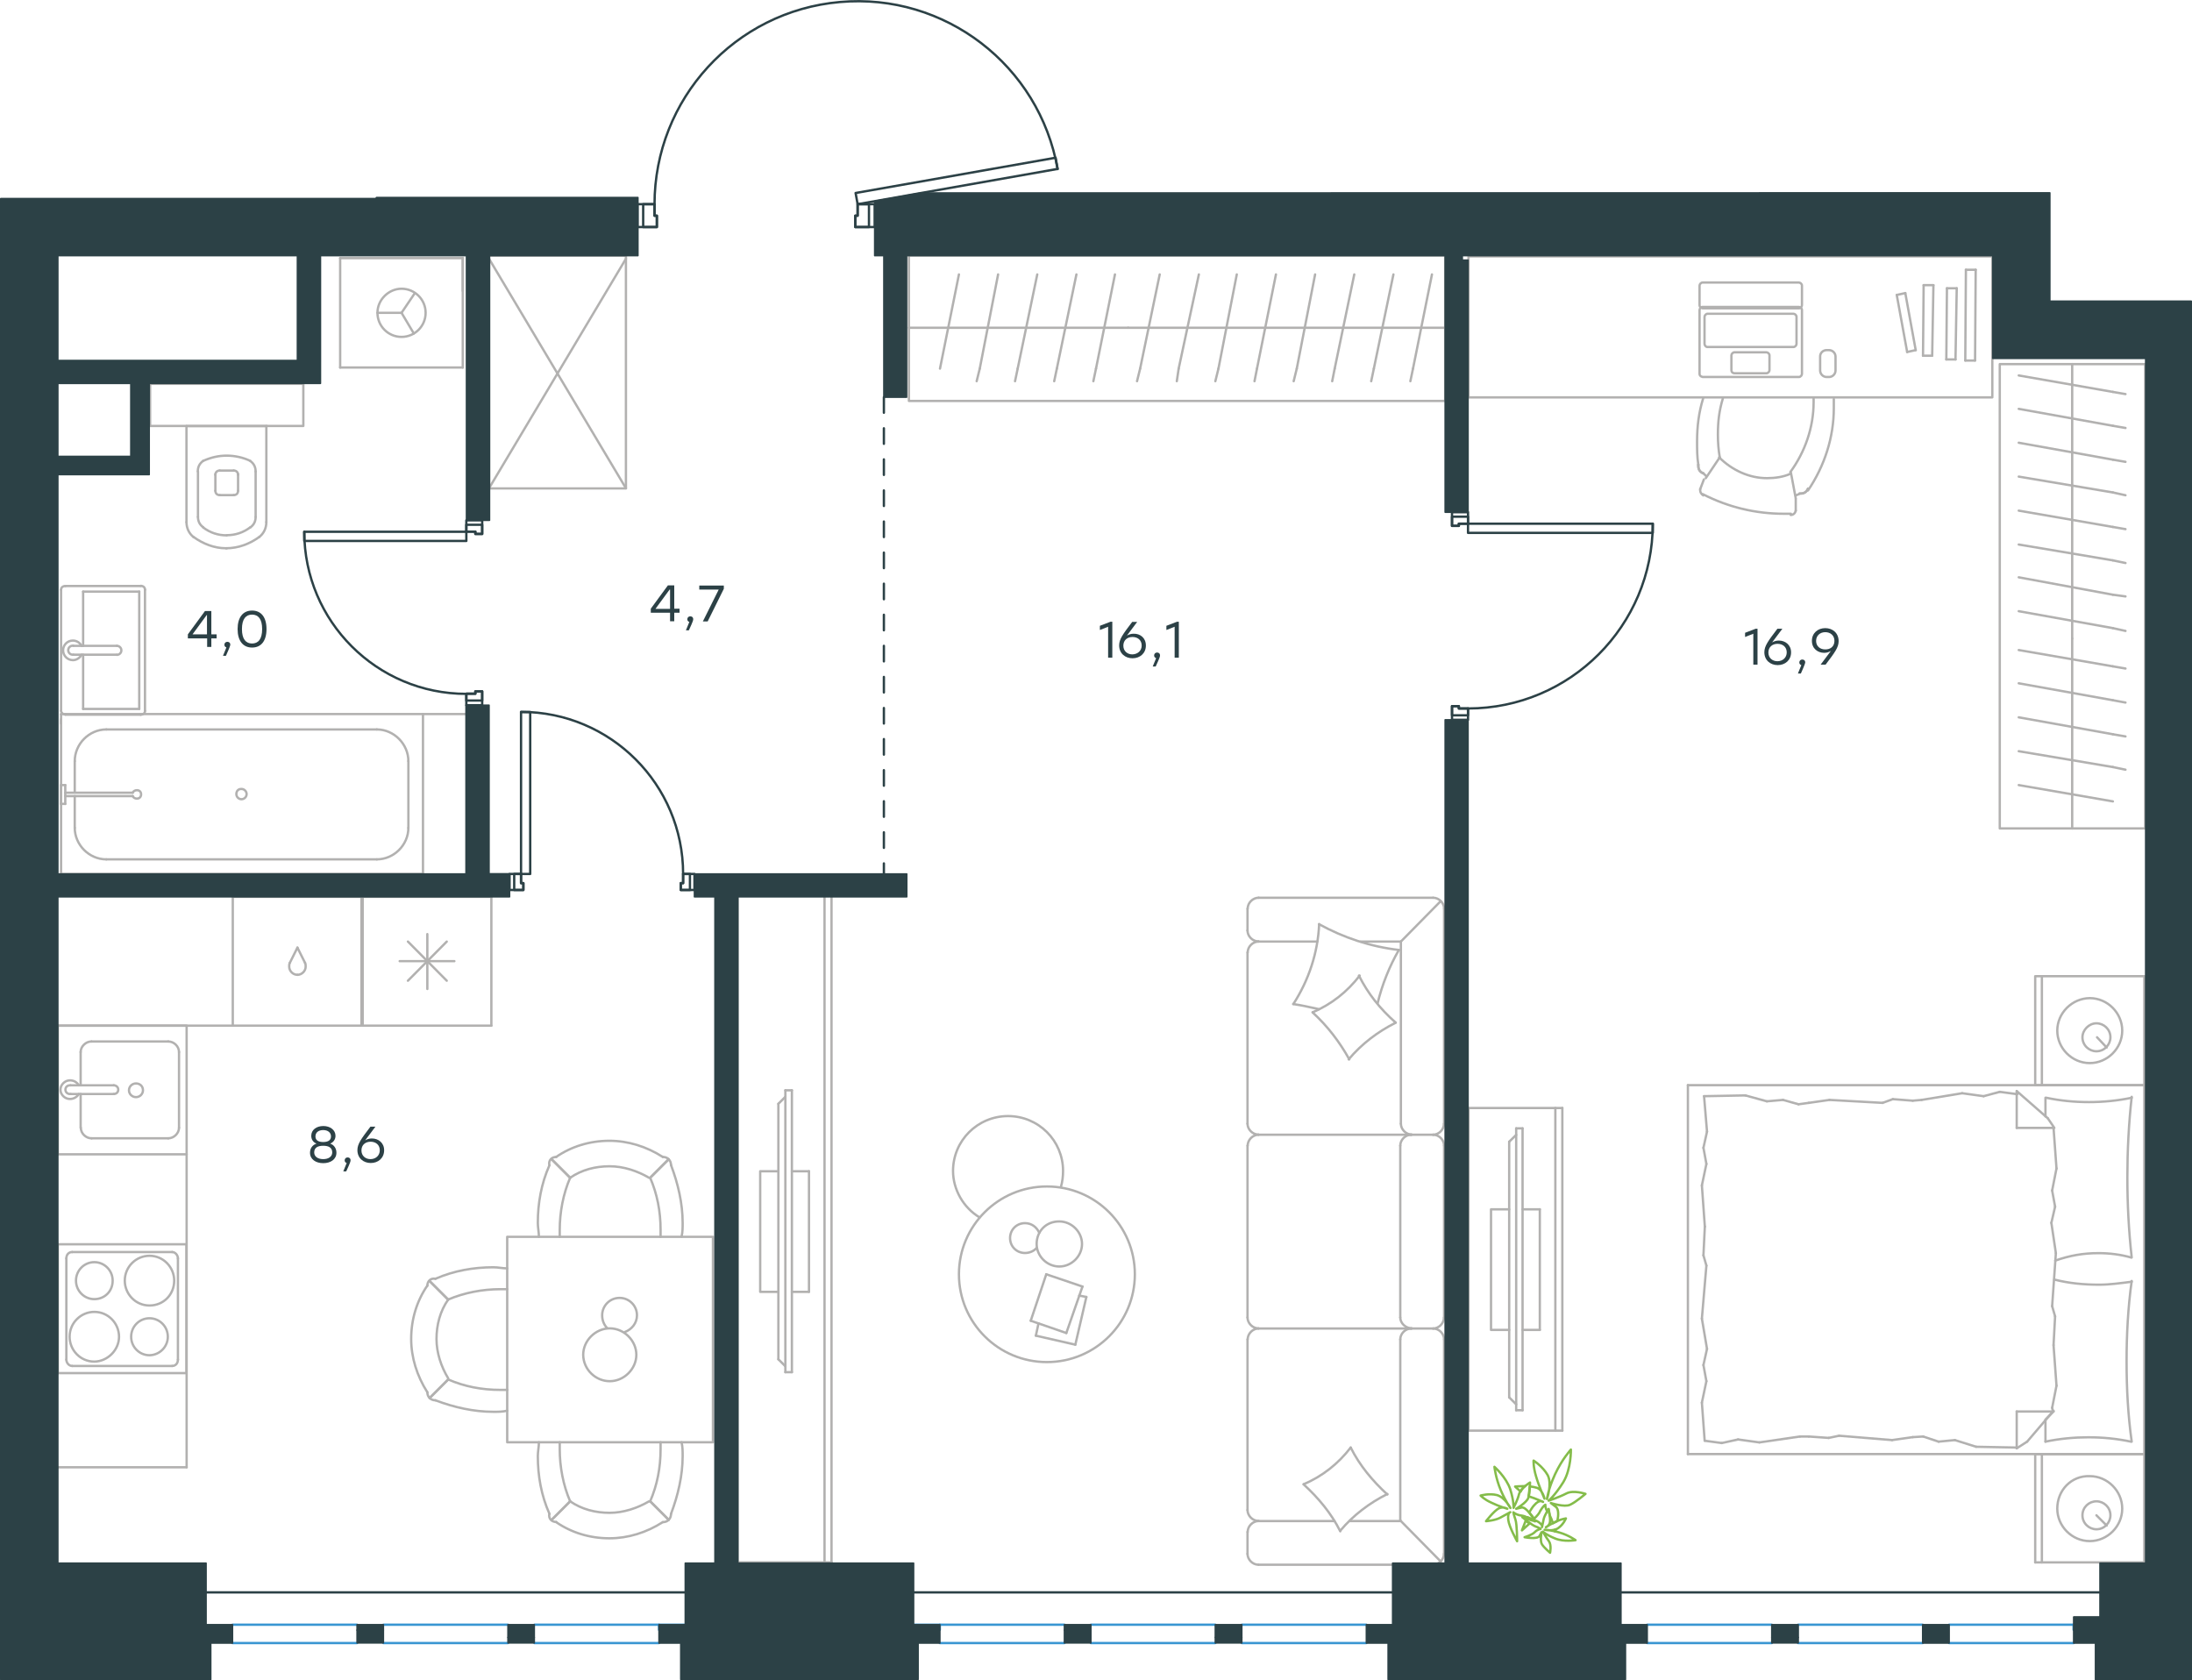 <?xml version="1.0" encoding="utf-8"?>
<!-- Generator: Adobe Illustrator 26.5.0, SVG Export Plug-In . SVG Version: 6.00 Build 0)  -->
<svg version="1.1" id="Слой_1" xmlns="http://www.w3.org/2000/svg" xmlns:xlink="http://www.w3.org/1999/xlink" x="0px" y="0px"
	 viewBox="0 0 1410.6 1081.2" style="enable-background:new 0 0 1410.6 1081.2;" xml:space="preserve">
<style type="text/css">
	.st0{fill:none;stroke:#B2B1B0;stroke-width:1.5;stroke-linecap:round;stroke-linejoin:round;stroke-miterlimit:22.926;}
	
		.st1{fill:none;stroke:#2C4146;stroke-width:1.5;stroke-linecap:round;stroke-linejoin:round;stroke-miterlimit:22.926;stroke-dasharray:10,10,0,0,0,0;}
	.st2{fill:none;stroke:#2C4146;stroke-width:1.5;stroke-linecap:round;stroke-linejoin:round;stroke-miterlimit:10;}
	.st3{fill:#535A5D;}
	.st4{fill:none;stroke:#3996D2;stroke-width:1.5;stroke-linecap:round;stroke-linejoin:round;stroke-miterlimit:10;}
	.st5{fill:none;stroke:#262524;stroke-width:0.216;stroke-linecap:round;stroke-linejoin:round;stroke-miterlimit:10;}
	.st6{fill:#2C4146;}
	.st7{fill:#2C4146;stroke:#2C4146;stroke-linejoin:round;stroke-miterlimit:10;}
	.st8{fill:none;stroke:#2C4146;stroke-width:1.5;stroke-linecap:round;stroke-linejoin:round;stroke-miterlimit:22.926;}
	.st9{fill:none;stroke:#84BC4A;stroke-width:1.5;stroke-linecap:round;stroke-linejoin:round;stroke-miterlimit:22.926;}
</style>
<g>
	<line class="st0" x1="1379.9" y1="935.7" x2="1379.9" y2="1005.4"/>
	<line class="st0" x1="1309.7" y1="1005.4" x2="1309.7" y2="935.7"/>
	<line class="st0" x1="1309.7" y1="935.7" x2="1379.9" y2="935.7"/>
	<line class="st0" x1="1379.9" y1="1005.4" x2="1309.7" y2="1005.4"/>
	<line class="st0" x1="1349.1" y1="975.1" x2="1355.7" y2="981.7"/>
	<line class="st0" x1="1314" y1="1005.4" x2="1314" y2="935.7"/>
	<path class="st0" d="M1323.9,970.8c0,11.4,9.5,20.9,20.9,20.9s20.9-9.5,20.9-20.9s-9.5-20.9-20.9-20.9
		C1332.9,949.5,1323.9,959,1323.9,970.8z"/>
	<path class="st0" d="M1340.1,975.1c0,5.2,4.3,9,9,9c5.2,0,9-4.3,9-9c0-5.2-4.3-9-9-9C1344.3,966.1,1340.1,969.9,1340.1,975.1z"/>
	<line class="st0" x1="1379.9" y1="698.3" x2="1379.9" y2="935.7"/>
	<line class="st0" x1="1316.3" y1="718.4" x2="1316.3" y2="706.4"/>
	<line class="st0" x1="1321.5" y1="908.3" x2="1297.8" y2="908.3"/>
	<line class="st0" x1="1316.3" y1="913.5" x2="1321.5" y2="908.3"/>
	<line class="st0" x1="1086.2" y1="698.3" x2="1379.9" y2="698.3"/>
	<line class="st0" x1="1297.8" y1="932" x2="1297.8" y2="908.3"/>
	<line class="st0" x1="1379.9" y1="935.7" x2="1086.2" y2="935.7"/>
	<line class="st0" x1="1297.8" y1="702.1" x2="1317.8" y2="719.6"/>
	<line class="st0" x1="1317.8" y1="719.6" x2="1322" y2="725.8"/>
	<line class="st0" x1="1316.3" y1="927.7" x2="1316.3" y2="913.9"/>
	<line class="st0" x1="1321.5" y1="725.8" x2="1297.8" y2="725.8"/>
	<line class="st0" x1="1321.5" y1="907.8" x2="1304.5" y2="927.7"/>
	<line class="st0" x1="1304.5" y1="927.7" x2="1297.8" y2="932"/>
	<line class="st0" x1="1297.8" y1="702.1" x2="1297.8" y2="725.8"/>
	<line class="st0" x1="1096.2" y1="807.8" x2="1097.1" y2="789.3"/>
	<line class="st0" x1="1098.5" y1="868" x2="1095.2" y2="848.5"/>
	<line class="st0" x1="1098.1" y1="888.8" x2="1096.2" y2="878.4"/>
	<line class="st0" x1="1096.2" y1="878.4" x2="1098.5" y2="868"/>
	<line class="st0" x1="1098.1" y1="814.4" x2="1096.2" y2="807.8"/>
	<line class="st0" x1="1095.2" y1="848.5" x2="1098.1" y2="814.4"/>
	<line class="st0" x1="1097" y1="927.2" x2="1095.2" y2="902.6"/>
	<line class="st0" x1="1095.2" y1="902.6" x2="1098.1" y2="888.8"/>
	<line class="st0" x1="1098.5" y1="728.2" x2="1096.6" y2="705.4"/>
	<line class="st0" x1="1098.1" y1="749" x2="1096.2" y2="738.6"/>
	<line class="st0" x1="1096.2" y1="738.6" x2="1098.5" y2="728.2"/>
	<line class="st0" x1="1097.1" y1="789.3" x2="1095.2" y2="762.8"/>
	<line class="st0" x1="1095.2" y1="762.8" x2="1098.1" y2="749"/>
	<line class="st0" x1="1086.2" y1="698.3" x2="1086.2" y2="935.7"/>
	<path class="st0" d="M1371.8,809.2c-1.9-17.1-2.8-34.1-2.8-51.7c0-17.1,0.9-34.6,2.8-51.7"/>
	<path class="st0" d="M1322.6,811.2c9.5-3.3,17.9-4.8,27.9-4.8c7.1,0,14.2,0.9,20.9,2.8"/>
	<path class="st0" d="M1371.8,706.4c-9,1.9-18.5,2.8-27.5,2.8c-9.5,0-18.5-0.9-27.5-2.8"/>
	<path class="st0" d="M1371.8,824.8c-7.1,0.9-14.2,1.9-20.9,1.9c-10,0-19.5-0.9-28.9-3.3"/>
	<line class="st0" x1="1237.6" y1="924.4" x2="1230.9" y2="924.8"/>
	<line class="st0" x1="1258" y1="926.7" x2="1247.5" y2="927.7"/>
	<line class="st0" x1="1247.5" y1="927.7" x2="1237.6" y2="924.4"/>
	<line class="st0" x1="1297.8" y1="931.5" x2="1271.7" y2="931"/>
	<line class="st0" x1="1271.7" y1="931" x2="1258" y2="926.7"/>
	<line class="st0" x1="1176.8" y1="925.3" x2="1164" y2="924.4"/>
	<line class="st0" x1="1230.9" y1="924.8" x2="1217.6" y2="926.7"/>
	<line class="st0" x1="1183.5" y1="923.9" x2="1176.8" y2="925.3"/>
	<line class="st0" x1="1217.6" y1="926.7" x2="1183.5" y2="923.9"/>
	<line class="st0" x1="1164" y1="924.4" x2="1158.3" y2="924.4"/>
	<line class="st0" x1="1118.5" y1="926.3" x2="1108" y2="928.6"/>
	<line class="st0" x1="1108" y1="928.6" x2="1097.6" y2="927.2"/>
	<line class="st0" x1="1158.3" y1="924.4" x2="1132.2" y2="928.2"/>
	<line class="st0" x1="1132.2" y1="928.2" x2="1118.5" y2="926.3"/>
	<line class="st0" x1="1157.4" y1="710.6" x2="1164" y2="709.7"/>
	<line class="st0" x1="1137" y1="708.7" x2="1147.4" y2="707.8"/>
	<line class="st0" x1="1147.4" y1="707.8" x2="1157.4" y2="710.6"/>
	<line class="st0" x1="1096.6" y1="705.4" x2="1123.2" y2="704.9"/>
	<line class="st0" x1="1123.2" y1="704.9" x2="1137" y2="708.7"/>
	<line class="st0" x1="1218.1" y1="707.3" x2="1230.9" y2="708.3"/>
	<line class="st0" x1="1164" y1="709.7" x2="1177.3" y2="707.8"/>
	<line class="st0" x1="1211.5" y1="709.7" x2="1218.1" y2="707.3"/>
	<line class="st0" x1="1177.3" y1="707.8" x2="1211.5" y2="709.7"/>
	<line class="st0" x1="1230.9" y1="708.3" x2="1236.6" y2="707.8"/>
	<line class="st0" x1="1297.3" y1="704" x2="1298.3" y2="704"/>
	<line class="st0" x1="1276.5" y1="705.4" x2="1286.9" y2="702.6"/>
	<line class="st0" x1="1286.9" y1="702.6" x2="1297.3" y2="704"/>
	<line class="st0" x1="1236.6" y1="707.8" x2="1262.7" y2="703.5"/>
	<line class="st0" x1="1262.7" y1="703.5" x2="1276.5" y2="705.4"/>
	<path class="st0" d="M1371.8,927.7c-2.4-17.1-3.3-34.1-3.3-51.7c0-17.1,0.9-34.6,3.3-51.7"/>
	<path class="st0" d="M1316.3,927.7c9-1.9,18.5-2.8,27.5-2.8c9.5,0,18.5,0.9,27.5,2.8"/>
	<line class="st0" x1="1322.5" y1="847.1" x2="1321.5" y2="865.6"/>
	<line class="st0" x1="1320.1" y1="786.9" x2="1323" y2="806.4"/>
	<line class="st0" x1="1320.6" y1="766.1" x2="1322.5" y2="776.5"/>
	<line class="st0" x1="1322.5" y1="776.5" x2="1320.1" y2="786.9"/>
	<line class="st0" x1="1320.6" y1="840.5" x2="1322.5" y2="847.1"/>
	<line class="st0" x1="1323" y1="806.4" x2="1320.6" y2="840.5"/>
	<line class="st0" x1="1321.5" y1="725.8" x2="1323.4" y2="751.9"/>
	<line class="st0" x1="1323.4" y1="751.9" x2="1320.6" y2="766.1"/>
	<line class="st0" x1="1320.6" y1="905.9" x2="1321.1" y2="908.3"/>
	<line class="st0" x1="1321.5" y1="865.6" x2="1323.4" y2="891.7"/>
	<line class="st0" x1="1323.4" y1="891.7" x2="1320.6" y2="905.9"/>
	<line class="st0" x1="1379.9" y1="628.2" x2="1379.9" y2="698.3"/>
	<line class="st0" x1="1309.7" y1="698.3" x2="1309.7" y2="628.2"/>
	<line class="st0" x1="1310.2" y1="628.2" x2="1379.9" y2="628.2"/>
	<line class="st0" x1="1379.9" y1="698.3" x2="1310.2" y2="698.3"/>
	<line class="st0" x1="1349.5" y1="667.5" x2="1355.7" y2="674.1"/>
	<line class="st0" x1="1314" y1="698.3" x2="1314" y2="628.2"/>
	<path class="st0" d="M1323.9,663.2c0,11.4,9.5,20.9,20.9,20.9s20.9-9.5,20.9-20.9s-9.5-20.9-20.9-20.9
		C1333.4,642.4,1323.9,651.9,1323.9,663.2z"/>
	<path class="st0" d="M1340.1,667.5c0,5.2,4.3,9,9,9c5.2,0,9-4.3,9-9c0-5.2-4.3-9-9-9C1344.3,658.5,1340.1,662.8,1340.1,667.5z"/>
</g>
<g>
	<g>
		<line class="st0" x1="1000.9" y1="920.6" x2="1000.9" y2="713"/>
		<polyline class="st0" points="1005.4,713 945,713 945,920.6 1005.4,920.6 		"/>
		<line class="st0" x1="1005.4" y1="920.6" x2="1005.4" y2="713"/>
	</g>
	<g>
		<polyline class="st0" points="971.2,778.2 959.5,778.2 959.5,855.8 971.2,855.8 		"/>
		<line class="st0" x1="979.8" y1="855.8" x2="990.9" y2="855.8"/>
		<line class="st0" x1="990.9" y1="855.8" x2="990.9" y2="778.2"/>
		<line class="st0" x1="990.9" y1="778.2" x2="979.8" y2="778.2"/>
		<line class="st0" x1="979.8" y1="907.5" x2="975.7" y2="907.5"/>
		<line class="st0" x1="971.2" y1="734.7" x2="975.7" y2="730.3"/>
		<line class="st0" x1="975.7" y1="903.7" x2="971.2" y2="899.2"/>
		<line class="st0" x1="975.7" y1="726.1" x2="975.7" y2="907.5"/>
		<line class="st0" x1="979.8" y1="907.5" x2="979.8" y2="726.1"/>
		<line class="st0" x1="979.8" y1="726.1" x2="975.7" y2="726.1"/>
		<line class="st0" x1="971.2" y1="899.2" x2="971.2" y2="734.7"/>
	</g>
</g>
<g>
	<line class="st0" x1="1333.5" y1="533.1" x2="1333.5" y2="410.9"/>
	<line class="st0" x1="1367.8" y1="430.2" x2="1359.7" y2="428.8"/>
	<line class="st0" x1="1359.7" y1="428.8" x2="1299.1" y2="418.3"/>
	<line class="st0" x1="1367.8" y1="452.1" x2="1359.7" y2="450.6"/>
	<line class="st0" x1="1359.7" y1="450.6" x2="1299.1" y2="439.7"/>
	<line class="st0" x1="1367.8" y1="473.9" x2="1359.7" y2="472.5"/>
	<line class="st0" x1="1359.7" y1="472.5" x2="1299.1" y2="461.6"/>
	<line class="st0" x1="1367.8" y1="495.3" x2="1359.7" y2="493.6"/>
	<line class="st0" x1="1359.7" y1="493.6" x2="1299.1" y2="483.4"/>
	<line class="st0" x1="1359.7" y1="515.7" x2="1299.1" y2="505.2"/>
	<rect x="1286.9" y="234.3" class="st0" width="93.6" height="298.8"/>
	<line class="st0" x1="1333.5" y1="410.9" x2="1333.5" y2="234.3"/>
	<line class="st0" x1="1367.8" y1="253.6" x2="1359.7" y2="252.2"/>
	<line class="st0" x1="1359.7" y1="252.2" x2="1299.1" y2="241.6"/>
	<line class="st0" x1="1367.8" y1="275.4" x2="1359.7" y2="274"/>
	<line class="st0" x1="1359.7" y1="274" x2="1299.1" y2="263.1"/>
	<line class="st0" x1="1367.8" y1="297.2" x2="1359.7" y2="295.8"/>
	<line class="st0" x1="1359.7" y1="295.8" x2="1299.1" y2="284.9"/>
	<line class="st0" x1="1367.8" y1="318.7" x2="1359.7" y2="316.9"/>
	<line class="st0" x1="1359.7" y1="316.9" x2="1299.1" y2="306.7"/>
	<line class="st0" x1="1367.8" y1="340.5" x2="1359.7" y2="339.1"/>
	<line class="st0" x1="1359.7" y1="339.1" x2="1299.1" y2="328.6"/>
	<line class="st0" x1="1367.8" y1="362.3" x2="1359.7" y2="360.6"/>
	<line class="st0" x1="1359.7" y1="360.6" x2="1299.1" y2="350.4"/>
	<line class="st0" x1="1367.8" y1="383.8" x2="1359.7" y2="382.7"/>
	<line class="st0" x1="1359.7" y1="382.7" x2="1299.1" y2="371.5"/>
	<line class="st0" x1="1359.7" y1="404.2" x2="1299.1" y2="393.3"/>
	<line class="st0" x1="1367.8" y1="406" x2="1359.7" y2="404.2"/>
</g>
<g>
	<rect x="945" y="165" class="st0" width="337.1" height="90.7"/>
	<line class="st0" x1="1155.6" y1="328.6" x2="1155.6" y2="321.1"/>
	<line class="st0" x1="1096.5" y1="308.5" x2="1094.1" y2="314.8"/>
	<line class="st0" x1="1106.7" y1="294.3" x2="1097.7" y2="307.7"/>
	<line class="st0" x1="1152.5" y1="304.2" x2="1155.6" y2="320.7"/>
	<path class="st0" d="M1106.7,294.3c-0.8-4.7-1.2-9.5-1.2-14.6c0-8.3,0.8-15.4,3.2-23.3"/>
	<path class="st0" d="M1180.1,256.8v5.9c0,18.6-5.9,37.1-16.6,52.9"/>
	<path class="st0" d="M1167.1,256.4v2.4c0,16.2-5.5,32-15,45"/>
	<path class="st0" d="M1152.1,304.9c-4.3,2-9.9,2.8-15,2.8c-11.4,0-22.5-5.1-30.8-13.4"/>
	<path class="st0" d="M1092.9,299c-0.8-5.1-0.8-9.9-0.8-15c0-9.9,1.2-18.9,3.9-27.6"/>
	<path class="st0" d="M1157.6,318c-0.8,0.4-1.2,0.4-2,0.8"/>
	<path class="st0" d="M1152.5,330.6h-4.7c-18.1,0-35.9-4.3-52-12.6"/>
	<path class="st0" d="M1096.1,318.8c-1.2-0.8-2-2-2-3.2v-0.8"/>
	<path class="st0" d="M1155.6,328.6c-0.4,2-2,2.8-3.2,2.8"/>
	<path class="st0" d="M1098.1,306.5c-0.8-0.8-1.2-1.2-2-2"/>
	<path class="st0" d="M1163.5,314.4c-0.8,2-2.4,3.2-4.7,3.2h-0.8"/>
	<path class="st0" d="M1096.1,304.6c-2-0.8-3.2-2.4-3.2-4.7V299"/>
	<path class="st0" d="M1096.1,304.6c-2-0.8-3.2-2.4-3.2-4.7V299"/>
	<path class="st0" d="M1163.5,314.4c-0.8,2-2.4,3.2-4.7,3.2h-0.8"/>
	<path class="st0" d="M1093.7,196.4v-12.6c0-0.8,0.8-2,2-2h61.9c0.8,0,2,0.8,2,2v12.6c0,0.8-0.8,2-2,2h-61.9
		C1094.1,198,1093.7,197.2,1093.7,196.4z"/>
	<path class="st0" d="M1096.9,221.3v-17.4c0-0.8,0.8-2,2-2h55.2c0.8,0,2,0.8,2,2v17.4c0,0.8-0.8,2-2,2h-55.6
		C1097.7,223.2,1096.9,222.1,1096.9,221.3z"/>
	<path class="st0" d="M1114.2,238.2v-9.5c0-0.8,0.8-2,2-2h20.5c0.8,0,2,0.8,2,2v9.5c0,0.8-0.8,2-2,2h-20.5
		C1115,240.2,1114.2,239.4,1114.2,238.2z"/>
	<path class="st0" d="M1093.7,240.6v-41.1c0-0.8,0.8-2,2-2h61.9c0.8,0,2,0.8,2,2v41.1c0,0.8-0.8,2-2,2h-61.9
		C1094.1,242.2,1093.7,241.4,1093.7,240.6z"/>
	<line class="st0" x1="1227.3" y1="226.5" x2="1220.6" y2="189.8"/>
	<line class="st0" x1="1237.9" y1="183.5" x2="1244.2" y2="183.5"/>
	<line class="st0" x1="1244.2" y1="183.5" x2="1243.4" y2="228.9"/>
	<line class="st0" x1="1237.5" y1="228.9" x2="1237.9" y2="183.5"/>
	<line class="st0" x1="1232.8" y1="225.3" x2="1227.3" y2="226.5"/>
	<line class="st0" x1="1243.4" y1="228.9" x2="1237.5" y2="228.9"/>
	<line class="st0" x1="1226.1" y1="188.6" x2="1232.8" y2="225.3"/>
	<line class="st0" x1="1220.6" y1="189.8" x2="1226.1" y2="188.6"/>
	<line class="st0" x1="1252.9" y1="185.5" x2="1259.2" y2="185.5"/>
	<line class="st0" x1="1259.2" y1="185.5" x2="1258.4" y2="231.3"/>
	<line class="st0" x1="1252.5" y1="231.3" x2="1252.9" y2="185.5"/>
	<line class="st0" x1="1258.4" y1="231.3" x2="1252.5" y2="231.3"/>
	<line class="st0" x1="1265.1" y1="173.6" x2="1271.4" y2="173.6"/>
	<line class="st0" x1="1271.4" y1="173.6" x2="1271" y2="232"/>
	<line class="st0" x1="1264.7" y1="232" x2="1265.1" y2="173.6"/>
	<line class="st0" x1="1271" y1="232" x2="1264.7" y2="232"/>
	<path class="st0" d="M1175.5,225.3h1.5c2.3,0,4.2,1.9,4.2,4.2v8.9c0,2.3-1.9,4.2-4.2,4.2h-1.5c-2.3,0-4.2-1.9-4.2-4.2v-8.9
		C1171.2,227.2,1173.1,225.3,1175.5,225.3z"/>
</g>
<g>
	<line class="st0" x1="584.9" y1="210.9" x2="726" y2="210.9"/>
	<line class="st0" x1="703.6" y1="245.3" x2="705.3" y2="237.2"/>
	<line class="st0" x1="705.3" y1="237.2" x2="717.5" y2="176.6"/>
	<line class="st0" x1="678.4" y1="245.3" x2="680.1" y2="237.2"/>
	<line class="st0" x1="680.1" y1="237.2" x2="692.7" y2="176.6"/>
	<line class="st0" x1="653.2" y1="245.3" x2="654.9" y2="237.2"/>
	<line class="st0" x1="654.9" y1="237.2" x2="667.5" y2="176.6"/>
	<line class="st0" x1="628.5" y1="245.3" x2="630.5" y2="237.2"/>
	<line class="st0" x1="630.5" y1="237.2" x2="642.3" y2="176.6"/>
	<line class="st0" x1="604.9" y1="237.2" x2="617.1" y2="176.6"/>
	<rect x="584.9" y="164.4" class="st0" width="345.1" height="93.6"/>
	<line class="st0" x1="726" y1="210.9" x2="930" y2="210.9"/>
	<line class="st0" x1="907.6" y1="245.3" x2="909.3" y2="237.2"/>
	<line class="st0" x1="909.3" y1="237.2" x2="921.5" y2="176.6"/>
	<line class="st0" x1="882.4" y1="245.3" x2="884.1" y2="237.2"/>
	<line class="st0" x1="884.1" y1="237.2" x2="896.7" y2="176.6"/>
	<line class="st0" x1="857.3" y1="245.3" x2="858.9" y2="237.2"/>
	<line class="st0" x1="858.9" y1="237.2" x2="871.5" y2="176.6"/>
	<line class="st0" x1="832.5" y1="245.3" x2="834.5" y2="237.2"/>
	<line class="st0" x1="834.5" y1="237.2" x2="846.3" y2="176.6"/>
	<line class="st0" x1="807.3" y1="245.3" x2="808.9" y2="237.2"/>
	<line class="st0" x1="808.9" y1="237.2" x2="821.1" y2="176.6"/>
	<line class="st0" x1="782.1" y1="245.3" x2="784.1" y2="237.2"/>
	<line class="st0" x1="784.1" y1="237.2" x2="795.9" y2="176.6"/>
	<line class="st0" x1="757.3" y1="245.3" x2="758.5" y2="237.2"/>
	<line class="st0" x1="758.5" y1="237.2" x2="771.5" y2="176.6"/>
	<line class="st0" x1="733.7" y1="237.2" x2="746.3" y2="176.6"/>
	<line class="st0" x1="731.7" y1="245.3" x2="733.7" y2="237.2"/>
</g>
<g>
	<line class="st0" x1="692" y1="865.3" x2="666.6" y2="859.5"/>
	<line class="st0" x1="666.6" y1="859.5" x2="668.3" y2="851.6"/>
	<line class="st0" x1="694.5" y1="833.7" x2="699.1" y2="834.6"/>
	<line class="st0" x1="699.1" y1="834.6" x2="692" y2="865.3"/>
	<line class="st0" x1="686.2" y1="857.8" x2="663.3" y2="849.9"/>
	<line class="st0" x1="663.3" y1="849.9" x2="673.3" y2="820"/>
	<line class="st0" x1="673.3" y1="820" x2="696.6" y2="827.9"/>
	<line class="st0" x1="696.6" y1="827.9" x2="686.2" y2="857.8"/>
	<ellipse class="st0" cx="673.7" cy="820" rx="56.6" ry="56.5"/>
	<path class="st0" d="M667.1,800.5c0,7.9,6.7,14.5,14.6,14.5c7.9,0,14.6-6.7,14.6-14.5s-6.7-14.5-14.6-14.5
		C673.3,785.9,667.1,792.2,667.1,800.5z"/>
	<path class="st0" d="M667.1,803c-1.7,2.1-4.6,3.3-7.5,3.3c-5.4,0-9.6-4.2-9.6-9.6c0-5.4,4.2-9.6,9.6-9.6c4.2,0,7.5,2.5,9.2,6.2"/>
	<path class="st0" d="M630.4,783.4c-10.4-6.2-17.1-17.9-17.1-29.9c0-19.5,15.8-35.3,35.4-35.3c19.6,0,35.4,15.8,35.4,35.3
		c0,3.5-0.4,6.9-1.4,10.4"/>
</g>
<g>
	<g>
		<line class="st0" x1="530.6" y1="1005.4" x2="530.6" y2="572.7"/>
		<polyline class="st0" points="535.1,572.7 474.7,572.7 474.7,1005.4 535.1,1005.4 		"/>
		<line class="st0" x1="535.1" y1="1005.4" x2="535.1" y2="572.7"/>
	</g>
	<g>
		<polyline class="st0" points="500.9,753.7 489.2,753.7 489.2,831.3 500.9,831.3 		"/>
		<line class="st0" x1="509.6" y1="831.3" x2="520.6" y2="831.3"/>
		<line class="st0" x1="520.6" y1="831.3" x2="520.6" y2="753.7"/>
		<line class="st0" x1="520.6" y1="753.7" x2="509.6" y2="753.7"/>
		<line class="st0" x1="509.6" y1="883" x2="505.4" y2="883"/>
		<line class="st0" x1="500.9" y1="710.3" x2="505.4" y2="705.8"/>
		<line class="st0" x1="505.4" y1="879.2" x2="500.9" y2="874.7"/>
		<line class="st0" x1="505.4" y1="701.6" x2="505.4" y2="883"/>
		<line class="st0" x1="509.6" y1="883" x2="509.6" y2="701.6"/>
		<line class="st0" x1="509.6" y1="701.6" x2="505.4" y2="701.6"/>
		<line class="st0" x1="500.9" y1="874.7" x2="500.9" y2="710.3"/>
	</g>
</g>
<g>
	<line class="st0" x1="922.2" y1="577.7" x2="809.9" y2="577.7"/>
	<line class="st0" x1="802.8" y1="737.2" x2="802.8" y2="847.8"/>
	<line class="st0" x1="802.8" y1="861.9" x2="802.8" y2="971.7"/>
	<line class="st0" x1="929.3" y1="999.9" x2="929.3" y2="861.9"/>
	<line class="st0" x1="802.8" y1="584.7" x2="802.8" y2="598.8"/>
	<line class="st0" x1="809.9" y1="605.9" x2="847.7" y2="605.9"/>
	<line class="st0" x1="901.5" y1="605.9" x2="901.5" y2="723.1"/>
	<line class="st0" x1="901.5" y1="978.8" x2="868.7" y2="978.8"/>
	<line class="st0" x1="802.8" y1="985.8" x2="802.8" y2="999.9"/>
	<line class="st0" x1="809.9" y1="1006.9" x2="922.2" y2="1006.9"/>
	<line class="st0" x1="926.9" y1="580.1" x2="901.5" y2="605.9"/>
	<line class="st0" x1="901.5" y1="978.8" x2="927.2" y2="1004.9"/>
	<line class="st0" x1="908.1" y1="730.2" x2="922.2" y2="730.2"/>
	<line class="st0" x1="809.9" y1="854.9" x2="908.1" y2="854.9"/>
	<line class="st0" x1="809.9" y1="730.2" x2="908.1" y2="730.2"/>
	<line class="st0" x1="908.1" y1="854.9" x2="922.2" y2="854.9"/>
	<line class="st0" x1="802.8" y1="612.9" x2="802.8" y2="723.1"/>
	<line class="st0" x1="929.3" y1="723.1" x2="929.3" y2="584.7"/>
	<line class="st0" x1="901.1" y1="737.2" x2="901.1" y2="847.8"/>
	<line class="st0" x1="929.3" y1="847.8" x2="929.3" y2="737.2"/>
	<line class="st0" x1="901.1" y1="861.9" x2="901.1" y2="978.8"/>
	<line class="st0" x1="858.8" y1="978.8" x2="809.9" y2="978.8"/>
	<line class="st0" x1="875.7" y1="605.9" x2="901.5" y2="605.9"/>
	<path class="st0" d="M929.3,584.7c0-3.7-3.3-7-7-7"/>
	<path class="st0" d="M922.2,1006.9c3.7,0,7-3.3,7-7"/>
	<path class="st0" d="M802.8,971.7c0,3.7,3.3,7,7,7"/>
	<path class="st0" d="M809.9,577.7c-3.7,0-7,3.3-7,7"/>
	<path class="st0" d="M802.8,598.8c0,3.7,3.3,7,7,7"/>
	<path class="st0" d="M809.9,605.9c-3.7,0-7,3.3-7,7"/>
	<path class="st0" d="M802.8,847.8c0,3.7,3.3,7,7,7"/>
	<path class="st0" d="M809.9,730.2c-3.7,0-7,3.3-7,7"/>
	<path class="st0" d="M802.8,723.1c0,3.7,3.3,7,7,7"/>
	<path class="st0" d="M809.9,978.8c-3.7,0-7,3.3-7,7"/>
	<path class="st0" d="M802.8,999.9c0,3.7,3.3,7,7,7"/>
	<path class="st0" d="M901.5,723.1c0,3.7,3.3,7,7,7"/>
	<path class="st0" d="M922.2,730.2c3.7,0,7-3.3,7-7"/>
	<path class="st0" d="M908.1,730.2c-3.7,0-7,3.3-7,7"/>
	<path class="st0" d="M929.3,737.2c0-3.7-3.3-7-7-7"/>
	<path class="st0" d="M901.1,847.8c0,3.7,3.5,7,7.5,7"/>
	<path class="st0" d="M922.2,854.9c3.7,0,7-3.3,7-7"/>
	<path class="st0" d="M908.1,854.9c-3.7,0-7,3.3-7,7"/>
	<path class="st0" d="M929.3,861.9c0-3.7-3.3-7-7-7"/>
	<path class="st0" d="M862.5,985.4c-5.8-11.6-14.1-21.5-23.6-30.2"/>
	<path class="st0" d="M838.9,955.1c12-5,22.4-13.3,30.3-23.6"/>
	<path class="st0" d="M869.2,931.5c5.8,11.6,14.1,21.5,23.6,30.2"/>
	<path class="st0" d="M892.8,961.4c-11.6,5.8-22,13.7-30.3,23.6"/>
	<path class="st0" d="M868.3,681.7c-6.2-11.2-14.1-21.5-23.6-30.2"/>
	<path class="st0" d="M844.7,651.4c12-5,22.4-13.3,30.3-23.6"/>
	<path class="st0" d="M874.5,627.8c5.8,11.6,13.7,21.5,23.6,30.2"/>
	<path class="st0" d="M898.2,658.1c-11.6,5.8-22,13.7-30.3,23.6"/>
	<path class="st0" d="M848.8,649.4c-5.4-1.2-11.2-2.5-16.6-3.3"/>
	<path class="st0" d="M832.3,646.1c9.9-15.3,15.8-33.1,16.6-51.4"/>
	<path class="st0" d="M848.8,594.7c15.8,8.7,33.2,14.5,51.4,16.6"/>
	<path class="st0" d="M900.2,611.3c-6.2,10.8-10.8,22.4-13.7,34.4"/>
	<path class="st0" d="M809.9,854.9c-3.7,0-7,3.3-7,7"/>
</g>
<g>
	<line class="st0" x1="316.2" y1="577.1" x2="316.2" y2="660"/>
	<line class="st0" x1="275" y1="601.1" x2="275" y2="636.4"/>
	<line class="st0" x1="262.5" y1="631.1" x2="287.5" y2="605.9"/>
	<line class="st0" x1="262.5" y1="605.9" x2="287.5" y2="631.1"/>
	<line class="st0" x1="257.2" y1="618.5" x2="292.4" y2="618.5"/>
	<line class="st0" x1="316.2" y1="660" x2="233.4" y2="660"/>
	<line class="st0" x1="233.4" y1="577.1" x2="233.4" y2="660"/>
	<line class="st0" x1="316.2" y1="577.1" x2="233.4" y2="577.1"/>
</g>
<g>
	<rect x="37.2" y="660" class="st0" width="82.9" height="82.8"/>
	<line class="st0" x1="73.2" y1="698.4" x2="45.4" y2="698.4"/>
	<line class="st0" x1="51.9" y1="704" x2="51.9" y2="725.7"/>
	<line class="st0" x1="115.2" y1="725.7" x2="115.2" y2="677"/>
	<line class="st0" x1="51.9" y1="677" x2="51.9" y2="698.4"/>
	<line class="st0" x1="108.3" y1="670.2" x2="58.9" y2="670.2"/>
	<line class="st0" x1="45.4" y1="704" x2="73.2" y2="704"/>
	<line class="st0" x1="58.9" y1="732.5" x2="108.3" y2="732.5"/>
	<path class="st0" d="M73.2,698.4L73.2,698.4c1.6,0,2.9,1.2,2.9,2.8s-1.2,2.8-2.9,2.8"/>
	<path class="st0" d="M58.9,732.5c-3.7,0-6.9-3.2-6.9-6.8"/>
	<path class="st0" d="M50.7,704c-1.2,2-3.3,3.2-5.7,3.2c-3.3,0-6.1-2.8-6.1-6s2.9-6,6.1-6c2.5,0,4.5,1.2,5.7,3.2"/>
	<path class="st0" d="M108.3,670.2c3.7,0,6.9,3.2,6.9,6.8"/>
	<path class="st0" d="M51.9,677c0-3.6,3.3-6.8,6.9-6.8"/>
	<path class="st0" d="M115.2,725.7c0,3.6-3.3,6.8-6.9,6.8"/>
	<path class="st0" d="M45.4,704H45c-1.6,0-2.9-1.2-2.9-2.8s1.2-2.8,2.9-2.8h0.4"/>
	<path class="st0" d="M87.5,697.2c-2.5,0-4.5,2-4.5,4.4s2,4.4,4.5,4.4s4.5-2,4.5-4.4C92,698.8,89.9,697.2,87.5,697.2z"/>
</g>
<g>
	<path class="st0" d="M72.5,824.1c0-6.6-5.3-11.9-11.8-11.9s-11.8,5.3-11.8,11.9c0,6.6,5.3,11.9,11.8,11.9S72.5,831.1,72.5,824.1z"
		/>
	<path class="st0" d="M76.6,860.2c0-8.6-6.9-16-15.9-16c-8.6,0-15.9,7-15.9,16c0,8.6,6.9,16,15.9,16
		C69.2,876.1,76.6,868.8,76.6,860.2z"/>
	<path class="st0" d="M108,860.2c0-6.6-5.3-11.9-11.8-11.9s-11.8,5.3-11.8,11.9c0,6.6,5.3,11.9,11.8,11.9
		C102.7,872,108,866.7,108,860.2z"/>
	<path class="st0" d="M112.1,824.1c0-8.6-6.9-16-15.9-16c-8.6,0-15.9,7-15.9,16c0,8.6,6.9,16,15.9,16S112.1,833.1,112.1,824.1z"/>
	<line class="st0" x1="42.7" y1="874.9" x2="42.7" y2="809.8"/>
	<line class="st0" x1="110.8" y1="879" x2="46.4" y2="879"/>
	<line class="st0" x1="114.5" y1="809.8" x2="114.5" y2="874.9"/>
	<line class="st0" x1="46.4" y1="805.7" x2="110.8" y2="805.7"/>
	<path class="st0" d="M114.5,874.9L114.5,874.9c0,2.5-1.6,4.1-3.7,4.1"/>
	<path class="st0" d="M42.7,809.8L42.7,809.8c0-2.5,1.6-4.1,3.7-4.1"/>
	<path class="st0" d="M46.4,879L46.4,879c-2,0-3.7-2-3.7-4.1"/>
	<path class="st0" d="M110.8,805.7L110.8,805.7c2,0,3.7,2,3.7,4.1"/>
	<rect x="37.2" y="800.7" class="st0" width="82.8" height="82.9"/>
</g>
<g>
	<rect x="149.8" y="577.1" class="st0" width="82.8" height="82.9"/>
	<line class="st0" x1="191.4" y1="609.8" x2="186.5" y2="619.6"/>
	<line class="st0" x1="196.3" y1="619.6" x2="191.4" y2="609.8"/>
	<path class="st0" d="M196.3,619.6c0.4,0.8,0.4,1.6,0.4,2.4c0,2.9-2.5,5.3-5.3,5.3"/>
	<path class="st0" d="M186.5,619.6c-0.4,0.8-0.4,1.6-0.4,2.4c0,2.9,2.5,5.3,5.3,5.3"/>
</g>
<line class="st0" x1="149.8" y1="660" x2="37.2" y2="660"/>
<line class="st0" x1="120.1" y1="742.8" x2="120.1" y2="944.2"/>
<line class="st0" x1="120.1" y1="944.2" x2="37.2" y2="944.2"/>
<g>
	<rect x="326.4" y="795.9" class="st0" width="132.4" height="132.2"/>
	<path class="st0" d="M366.9,757.9c7.5-5.2,16.4-7.4,25.4-7.4c8.9,0,17.9,3,25.4,7.4"/>
	<path class="st0" d="M346.8,795.9c0-3-0.7-6-0.7-8.9c0-12.7,2.2-25.3,7.5-37.2"/>
	<path class="st0" d="M431.8,749.7c4.5,11.9,7.5,24.6,7.5,37.2c0,3,0,6-0.7,8.9"/>
	<path class="st0" d="M360.2,795.9c0-1.5,0-3,0-4.5c0-11.2,2.2-23.1,6.7-33.5"/>
	<path class="st0" d="M418.4,757.9c4.5,10.4,6.7,21.6,6.7,33.5c0,1.5,0,3,0,4.5"/>
	<path class="st0" d="M357.9,744.5c9.7-6.7,21.6-10.4,34.3-10.4c11.9,0,23.9,3.7,34.3,10.4"/>
	<line class="st0" x1="366.9" y1="757.9" x2="355" y2="746"/>
	<line class="st0" x1="418.4" y1="757.9" x2="430.3" y2="746"/>
	<line class="st0" x1="366.9" y1="757.9" x2="355" y2="746"/>
	<line class="st0" x1="418.4" y1="757.9" x2="430.3" y2="746"/>
	<path class="st0" d="M426.6,744.5c3,0,5.2,2.2,5.2,5.2"/>
	<path class="st0" d="M353.5,749.7c-0.6-3,1.5-5.2,4.5-5.2"/>
	<path class="st0" d="M366.9,966.1c7.5,5.2,16.4,7.4,25.4,7.4c8.9,0,17.9-3,25.4-7.4"/>
	<path class="st0" d="M346.8,928.1c0,3-0.7,6-0.7,8.9c0,12.7,2.2,25.3,7.5,37.2"/>
	<path class="st0" d="M431.8,974.2c4.5-11.9,7.5-24.6,7.5-37.2c0-3,0-6-0.7-8.9"/>
	<path class="st0" d="M360.2,928.1c0,1.5,0,3,0,4.5c0,11.2,2.2,23.1,6.7,33.5"/>
	<path class="st0" d="M418.4,966.1c4.5-10.4,6.7-21.6,6.7-33.5c0-1.5,0-3,0-4.5"/>
	<path class="st0" d="M357.9,979.5c9.7,6.7,21.6,10.4,34.3,10.4c11.9,0,23.9-3.7,34.3-10.4"/>
	<line class="st0" x1="366.9" y1="966.1" x2="355" y2="978"/>
	<line class="st0" x1="418.4" y1="966.1" x2="430.3" y2="978"/>
	<line class="st0" x1="366.9" y1="966.1" x2="355" y2="978"/>
	<line class="st0" x1="418.4" y1="966.1" x2="430.3" y2="978"/>
	<path class="st0" d="M426.6,979.5c3,0,5.2-2.2,5.2-5.2"/>
	<path class="st0" d="M353.5,974.2c-0.6,3,1.5,5.2,4.5,5.2"/>
	<path class="st0" d="M288.4,836.3c-5.2,7.4-7.5,16.4-7.5,25.3c0,8.9,3,17.9,7.5,25.3"/>
	<path class="st0" d="M326.4,816.2c-3,0-6-0.7-8.9-0.7c-12.7,0-25.4,2.2-37.3,7.4"/>
	<path class="st0" d="M280.2,901.1c11.9,4.5,24.6,7.4,37.3,7.4c3,0,6,0,8.9-0.7"/>
	<path class="st0" d="M326.4,829.6c-1.5,0-3,0-4.5,0c-11.2,0-23.1,2.2-33.6,6.7"/>
	<path class="st0" d="M288.4,887.7c10.4,4.5,21.6,6.7,33.6,6.7c1.5,0,3,0,4.5,0"/>
	<path class="st0" d="M275,827.3c-6.7,9.7-10.4,21.6-10.4,34.3c0,11.9,3.7,23.8,10.4,34.3"/>
	<line class="st0" x1="288.4" y1="836.3" x2="276.5" y2="824.4"/>
	<line class="st0" x1="288.4" y1="887.7" x2="276.5" y2="899.6"/>
	<line class="st0" x1="288.4" y1="836.3" x2="276.5" y2="824.4"/>
	<line class="st0" x1="288.4" y1="887.7" x2="276.5" y2="899.6"/>
	<path class="st0" d="M275,895.9c0,3,2.2,5.2,5.2,5.2"/>
	<path class="st0" d="M280.2,822.9c-3-0.6-5.2,1.5-5.2,4.5"/>
	<path class="st0" d="M392.4,888.8c9.2,0,17.1-7.9,17.1-17s-7.9-17-17.1-17s-17.1,7.9-17.1,17C375.4,881.3,383.3,888.8,392.4,888.8z
		"/>
	<path class="st0" d="M390.8,854.7c-2.1-2.1-3.3-5-3.3-8.3c0-6.2,5-11.2,11.2-11.2s11.2,5,11.2,11.2c0,5-3.3,9.1-7.9,10.8"/>
</g>
<g>
	<line class="st0" x1="171.8" y1="274.2" x2="120" y2="274.2"/>
	<g>
		<line class="st0" x1="171.4" y1="336" x2="171.4" y2="274.2"/>
		<line class="st0" x1="127.4" y1="303.4" x2="127.4" y2="332.6"/>
		<line class="st0" x1="164.5" y1="332.6" x2="164.5" y2="303.4"/>
		<line class="st0" x1="138.6" y1="305.1" x2="138.6" y2="315.8"/>
		<line class="st0" x1="153.2" y1="315.8" x2="153.2" y2="305.1"/>
		<line class="st0" x1="150.4" y1="302.8" x2="141.4" y2="302.8"/>
		<line class="st0" x1="120" y1="274.2" x2="120" y2="336"/>
		<line class="st0" x1="141.4" y1="318.6" x2="150.4" y2="318.6"/>
		<path class="st0" d="M124.5,345.5c6.2,4.5,13.5,7.3,20.8,7.3c0,0,0,0,0.6,0"/>
		<path class="st0" d="M141.4,302.8c-1.7,0-2.8,1.1-2.8,2.8"/>
		<path class="st0" d="M130.7,296.6c-2.3,1.7-3.4,3.9-3.4,6.7"/>
		<path class="st0" d="M138.6,315.8c0,1.7,1.1,2.8,2.8,2.8"/>
		<path class="st0" d="M130.7,339.4c4.5,3.4,9.6,5.1,15.2,5.1"/>
		<path class="st0" d="M150.4,318.6c1.7,0,2.8-1.1,2.8-2.8"/>
		<path class="st0" d="M153.2,305.6c0-1.7-1.1-2.8-2.8-2.8"/>
		<path class="st0" d="M164.5,303.4c0-2.8-1.1-5.1-3.4-6.7"/>
		<path class="st0" d="M161.1,296.6c-4.5-2.2-10.1-3.4-15.2-3.4c-5.1,0-10.1,1.1-15.2,3.4"/>
		<path class="st0" d="M161.1,339.4c2.3-1.7,3.4-3.9,3.4-6.7"/>
		<path class="st0" d="M145.5,352.8L145.5,352.8c7.9,0,15.2-2.8,21.4-7.3"/>
		<path class="st0" d="M120,336c0,3.9,1.7,7.3,4.5,9.6"/>
		<path class="st0" d="M166.9,345.5c2.8-2.2,4.5-5.6,4.5-9.6"/>
		<path class="st0" d="M145.9,344.4L145.9,344.4c5.6,0,10.7-1.7,15.2-5.1"/>
		<path class="st0" d="M127.4,332.6c0,2.8,1.1,5.1,3.4,6.7"/>
	</g>
	<rect x="96.6" y="247" class="st0" width="98.6" height="27.1"/>
</g>
<g>
	<line class="st0" x1="89.6" y1="456.2" x2="53.5" y2="456.2"/>
	<line class="st0" x1="53.5" y1="456.2" x2="53.5" y2="421.3"/>
	<line class="st0" x1="53.5" y1="415.6" x2="53.5" y2="380.7"/>
	<line class="st0" x1="89.6" y1="380.7" x2="89.6" y2="456.2"/>
	<line class="st0" x1="53.5" y1="380.7" x2="89.6" y2="380.7"/>
	<line class="st0" x1="39.3" y1="379.5" x2="39.3" y2="457.4"/>
	<line class="st0" x1="90.5" y1="377.1" x2="42.1" y2="377.1"/>
	<line class="st0" x1="93.3" y1="457.4" x2="93.3" y2="379.5"/>
	<line class="st0" x1="42.1" y1="459.9" x2="90.5" y2="459.9"/>
	<path class="st0" d="M90.5,459.9c1.7,0,2.8-1,2.8-2.4"/>
	<path class="st0" d="M93.3,379.5c0-1.5-1.1-2.5-2.8-2.5"/>
	<path class="st0" d="M42.1,377.1c-1.7,0-2.8,1-2.8,2.4"/>
	<path class="st0" d="M39.3,457.4c0,1,1.1,2.4,2.8,2.4"/>
	<line class="st0" x1="75.2" y1="415.6" x2="47.2" y2="415.6"/>
	<line class="st0" x1="47.2" y1="421.3" x2="75.2" y2="421.3"/>
	<path class="st0" d="M75.2,415.6L75.2,415.6c1.6,0,2.9,1.3,2.9,2.9s-1.3,2.9-2.9,2.9l0,0"/>
	<path class="st0" d="M52.5,421.3c-1.1,2.1-3.3,3.5-5.6,3.5c-3.5,0-6.3-2.9-6.3-6.3c0-3.5,2.8-6.3,6.3-6.3c2.4,0,4.6,1.4,5.6,3.5"/>
	<path class="st0" d="M47.2,421.3c-0.1,0-0.3,0-0.4,0c-1.6,0-2.9-1.3-2.9-2.9s1.3-2.9,2.9-2.9c0.1,0,0.3,0,0.4,0"/>
</g>
<g>
	<line class="st0" x1="48.1" y1="509.3" x2="48.1" y2="489.8"/>
	<line class="st0" x1="48.1" y1="532.7" x2="48.1" y2="512.3"/>
	<line class="st0" x1="68.4" y1="469.4" x2="242.5" y2="469.4"/>
	<line class="st0" x1="262.8" y1="489.8" x2="262.8" y2="532.7"/>
	<line class="st0" x1="272.2" y1="562.4" x2="39.3" y2="562.4"/>
	<line class="st0" x1="272.2" y1="459.5" x2="272.2" y2="562.4"/>
	<line class="st0" x1="242.5" y1="553" x2="68.4" y2="553"/>
	<line class="st0" x1="39.3" y1="459.5" x2="272.2" y2="459.5"/>
	<line class="st0" x1="39.3" y1="562.4" x2="39.3" y2="459.5"/>
	<path class="st0" d="M262.8,489.8c0-11-9.3-20.4-20.3-20.4"/>
	<path class="st0" d="M48.1,532.7c0,11,9.3,20.3,20.3,20.3"/>
	<path class="st0" d="M242.5,553c11,0,20.3-9.3,20.3-20.3"/>
	<path class="st0" d="M68.4,469.4c-11,0-20.3,9.3-20.3,20.4"/>
	<line class="st0" x1="39.3" y1="465.6" x2="39.3" y2="462.8"/>
	<line class="st0" x1="42" y1="510.1" x2="85.4" y2="510.1"/>
	<line class="st0" x1="85.4" y1="512.3" x2="42" y2="512.3"/>
	<line class="st0" x1="39.3" y1="517.3" x2="39.3" y2="505.2"/>
	<line class="st0" x1="39.3" y1="505.2" x2="42" y2="505.2"/>
	<line class="st0" x1="42" y1="505.2" x2="42" y2="517.3"/>
	<line class="st0" x1="42" y1="517.3" x2="39.3" y2="517.3"/>
	<path class="st0" d="M85.4,512.3c0.5,1.1,1.6,1.6,2.7,1.6c1.6,0,2.7-1.1,2.7-2.7c0-1.7-1.1-2.7-2.7-2.7c-1.1,0-2.2,0.5-2.7,1.6"/>
	<path class="st0" d="M152.1,511c0,1.8,1.5,3.3,3.3,3.3s3.3-1.5,3.3-3.3s-1.5-3.3-3.3-3.3C153.3,507.6,152.1,509.1,152.1,511z"/>
</g>
<g>
	<line class="st0" x1="218.9" y1="166.1" x2="218.9" y2="236.5"/>
	<g>
		<line class="st0" x1="297.8" y1="236.5" x2="218.9" y2="236.5"/>
		<line class="st0" x1="297.8" y1="187.2" x2="297.8" y2="166.1"/>
		<line class="st0" x1="297.8" y1="236.5" x2="297.8" y2="166.1"/>
		<line class="st0" x1="258.4" y1="201.3" x2="266.9" y2="188.7"/>
		<line class="st0" x1="258.4" y1="201.3" x2="242.9" y2="201.3"/>
		<line class="st0" x1="258.4" y1="201.3" x2="266.3" y2="214.6"/>
		<path class="st0" d="M242.9,201.3c0,8.5,6.9,15.5,15.5,15.5c8.5,0,15.5-6.9,15.5-15.5c0-8.5-6.9-15.5-15.5-15.5
			C250.2,185.8,242.9,192.8,242.9,201.3z"/>
		<line class="st0" x1="297.8" y1="166.1" x2="218.9" y2="166.1"/>
	</g>
</g>
<line class="st0" x1="272.2" y1="459.5" x2="300.1" y2="459.5"/>
<g>
	<rect x="314.7" y="164.5" class="st0" width="88.1" height="149.8"/>
	<line class="st0" x1="314.7" y1="314.2" x2="402.8" y2="166.5"/>
	<line class="st0" x1="314.7" y1="166.5" x2="402.8" y2="314.2"/>
</g>
<line class="st1" x1="568.8" y1="255.6" x2="568.8" y2="562.4"/>
<polygon class="st2" points="680.6,108.7 679.3,101.5 550.6,124.2 551.9,131.4 "/>
<polygon class="st2" points="559.2,146.1 559.2,131.4 551.9,131.4 551.9,138.8 550.4,138.8 550.4,146.1 "/>
<polygon class="st2" points="413.9,131.4 413.9,146.1 422.7,146.1 422.7,138.8 421.2,138.8 421.2,131.4 "/>
<path class="st2" d="M680.6,108.8C668.8,42,608-4.7,540.5,1.3C473,7.2,421.2,63.7,421.2,131.5"/>
<polygon class="st2" points="562.9,146.1 562.9,131.4 551.9,131.4 551.9,138.8 550.4,138.8 550.4,146.1 "/>
<polygon class="st2" points="410.2,146.1 422.7,146.1 422.7,138.8 421.2,138.8 421.2,131.4 410.2,131.4 "/>
<rect x="195.8" y="342.2" class="st2" width="104.3" height="5.9"/>
<polygon class="st2" points="310.3,337.7 300.1,337.7 300.1,342.1 305.9,342.1 305.9,343.6 310.3,343.6 "/>
<polygon class="st2" points="300.1,450.8 310.3,450.8 310.3,444.9 305.9,444.9 305.9,446.4 300.1,446.4 "/>
<path class="st2" d="M195.8,342.2c0,57.6,46.7,104.3,104.3,104.3"/>
<polygon class="st2" points="310.3,334.8 300.1,334.8 300.1,342.1 305.9,342.1 305.9,343.6 310.3,343.6 "/>
<polygon class="st2" points="310.3,453.8 310.3,444.9 305.9,444.9 305.9,446.4 300.1,446.4 300.1,453.8 "/>
<rect x="944.7" y="337" class="st2" width="118.9" height="5.9"/>
<polygon class="st2" points="944.7,332.5 944.7,337 938.8,337 938.8,338.4 934.4,338.4 934.4,332.5 "/>
<polygon class="st2" points="934.4,460.3 934.4,454.4 938.8,454.4 938.8,455.9 944.7,455.9 944.7,460.3 "/>
<path class="st2" d="M944.7,455.9c65.7,0,118.9-53.3,118.9-118.9"/>
<polygon class="st2" points="944.7,329.6 944.7,337 938.8,337 938.8,338.4 934.4,338.4 934.4,329.6 "/>
<polygon class="st2" points="934.4,454.4 938.8,454.4 938.8,455.9 944.7,455.9 944.7,463.2 934.4,463.2 "/>
<rect x="335.3" y="458.2" class="st2" width="5.9" height="104.2"/>
<polygon class="st2" points="330.9,562.4 335.3,562.4 335.3,568.3 336.8,568.3 336.8,572.7 330.9,572.7 "/>
<polygon class="st2" points="444,572.7 438.1,572.7 438.1,568.3 439.6,568.3 439.6,562.4 444,562.4 "/>
<path class="st2" d="M439.6,562.4c0-57.6-46.7-104.3-104.3-104.3"/>
<polygon class="st2" points="327.9,562.4 335.3,562.4 335.3,568.3 336.8,568.3 336.8,572.7 327.9,572.7 "/>
<polygon class="st2" points="438.1,572.7 438.1,568.3 439.6,568.3 439.6,562.4 446.9,562.4 446.9,572.7 "/>
<path class="st3" d="M1351.4,1045.5h-17l17,3.3V1045.5z M1351.4,1048.8l-17-3.3v3.3H1351.4z"/>
<path class="st4" d="M1351.4,1045.5h-17l17,3.3V1045.5z M1351.4,1048.8l-17-3.3v3.3H1351.4z"/>
<line class="st4" x1="1140.2" y1="1045.5" x2="1060" y2="1045.5"/>
<line class="st4" x1="1237.3" y1="1045.5" x2="1157.1" y2="1045.5"/>
<line class="st4" x1="1334.5" y1="1045.5" x2="1254.3" y2="1045.5"/>
<line class="st4" x1="1254.3" y1="1057.3" x2="1334.5" y2="1057.3"/>
<line class="st4" x1="1157.1" y1="1057.3" x2="1237.3" y2="1057.3"/>
<line class="st4" x1="1060" y1="1057.3" x2="1140.2" y2="1057.3"/>
<path class="st5" d="M1060,1045.5h-17l17,3.3V1045.5z M1060,1048.8l-17-3.3v3.3H1060z"/>
<path class="st5" d="M1351.4,1048.8h-17l17,0.3V1048.8z M1351.4,1049l-17-0.3v0.3H1351.4z"/>
<path class="st5" d="M1157.1,1045.5h-17l17,8.2V1045.5z M1157.1,1053.7l-17-8.2v8.2H1157.1z"/>
<path class="st5" d="M1351.4,1040.5h-17l17,16.8V1040.5z M1351.4,1057.3l-17-16.8v16.8H1351.4z"/>
<path class="st5" d="M1254.3,1045.5h-17l17,11.8V1045.5z M1254.3,1057.3l-17-11.8v11.8H1254.3z"/>
<path class="st5" d="M1157.1,1053.7h-17l17,3.5V1053.7z M1157.1,1057.3l-17-3.5v3.5H1157.1z"/>
<path class="st5" d="M1060,1048.8h-17l17,8.5V1048.8z M1060,1057.3l-17-8.5v8.5H1060z"/>
<path class="st3" d="M604.8,1045.5h-17l17,3.3V1045.5z M604.8,1048.8l-17-3.3v3.3H604.8z"/>
<path class="st4" d="M604.8,1045.5h-17l17,3.3V1045.5z M604.8,1048.8l-17-3.3v3.3H604.8z"/>
<line class="st4" x1="685" y1="1045.5" x2="604.8" y2="1045.5"/>
<line class="st4" x1="782.1" y1="1045.5" x2="702" y2="1045.5"/>
<line class="st4" x1="879.3" y1="1045.5" x2="799.1" y2="1045.5"/>
<line class="st4" x1="799.1" y1="1057.3" x2="879.3" y2="1057.3"/>
<line class="st4" x1="702" y1="1057.3" x2="782.1" y2="1057.3"/>
<line class="st4" x1="604.8" y1="1057.3" x2="685" y2="1057.3"/>
<path class="st5" d="M896.2,1045.5h-17l17,3.5V1045.5z M896.2,1049l-17-3.5v3.5H896.2z"/>
<path class="st5" d="M702,1045.5h-17l17,3.5V1045.5z M702,1049l-17-3.5v3.5H702z"/>
<path class="st5" d="M604.8,1048.8h-17l17,0.3V1048.8z M604.8,1049l-17-0.3v0.3H604.8z"/>
<path class="st5" d="M896.2,1049h-17l17,4.7V1049z M896.2,1053.7l-17-4.7v4.7H896.2z"/>
<path class="st5" d="M799.1,1045.5h-17l17,8.2V1045.5z M799.1,1053.7l-17-8.2v8.2H799.1z"/>
<path class="st5" d="M896.2,1053.7h-17l17,3.5V1053.7z M896.2,1057.3l-17-3.5v3.5H896.2z"/>
<path class="st5" d="M799.1,1053.7h-17l17,3.5V1053.7z M799.1,1057.3l-17-3.5v3.5H799.1z"/>
<path class="st5" d="M702,1049h-17l17,8.2V1049z M702,1057.3l-17-8.2v8.2H702z"/>
<path class="st5" d="M604.8,1045.5h-17l17,11.8V1045.5z M604.8,1057.3l-17-11.8v11.8H604.8z"/>
<path class="st3" d="M441,1045.5h-16.9l16.9,3.3V1045.5z M441,1048.8l-16.9-3.3v3.3H441z"/>
<path class="st4" d="M441,1045.5h-16.9l16.9,3.3V1045.5z M441,1048.8l-16.9-3.3v3.3H441z"/>
<line class="st4" x1="229.8" y1="1045.5" x2="149.6" y2="1045.5"/>
<line class="st4" x1="326.9" y1="1045.5" x2="246.7" y2="1045.5"/>
<line class="st4" x1="424.1" y1="1045.5" x2="343.9" y2="1045.5"/>
<line class="st4" x1="343.9" y1="1057.3" x2="424.1" y2="1057.3"/>
<line class="st4" x1="246.7" y1="1057.3" x2="326.9" y2="1057.3"/>
<line class="st4" x1="149.6" y1="1057.3" x2="229.8" y2="1057.3"/>
<path class="st5" d="M149.6,1045.5h-17l17,3.3V1045.5z M149.6,1048.8l-17-3.3v3.3H149.6z"/>
<path class="st5" d="M441,1048.8h-16.9l16.9,0.3V1048.8z M441,1049l-16.9-0.3v0.3H441z"/>
<path class="st5" d="M246.7,1045.5h-16.9l16.9,3.5V1045.5z M246.7,1049l-16.9-3.5v3.5H246.7z"/>
<path class="st5" d="M343.9,1045.5H327l16.9,8.2V1045.5z M343.9,1053.7l-16.9-8.2v8.2H343.9z"/>
<path class="st5" d="M441,1045.5h-16.9l16.9,11.8V1045.5z M441,1057.3l-16.9-11.8v11.8H441z"/>
<path class="st5" d="M343.9,1053.7H327l16.9,3.5V1053.7z M343.9,1057.3l-16.9-3.5v3.5H343.9z"/>
<path class="st5" d="M246.7,1049h-16.9l16.9,8.2V1049z M246.7,1057.3l-16.9-8.2v8.2H246.7z"/>
<path class="st5" d="M149.6,1048.8h-17l17,8.5V1048.8z M149.6,1057.3l-17-8.5v8.5H149.6z"/>
<g>
	<path class="st6" d="M715.8,400.1v23.1h-2.7v-19.9l-5.3,2.1v-2.7l6.8-2.6H715.8z"/>
	<path class="st6" d="M737.4,415.4c0,5-3.8,8.2-8.6,8.2c-4.7,0-8.6-3.1-8.6-8.3c0-4,2.4-7.2,8.4-15.1h3.2l-6.6,8.8
		c1.2-0.7,2.6-1.2,4.3-1.2C733.7,407.7,737.4,410.4,737.4,415.4z M734.7,415.4c0-3.5-2.6-5.5-5.9-5.5c-3.4,0-5.9,2.1-5.9,5.6
		s2.6,5.6,5.8,5.6C732.1,421,734.7,418.8,734.7,415.4z"/>
	<path class="st6" d="M743.7,428.9h-1.9l2.2-5.4c-0.8-0.2-1.3-0.9-1.3-1.7c0-1.1,0.8-1.9,1.9-1.9c0.8,0,1.9,0.4,1.9,1.9
		C746.5,422.4,746.4,423.1,743.7,428.9z"/>
	<path class="st6" d="M758.6,400.1v23.1h-2.7v-19.9l-5.3,2.1v-2.7l6.8-2.6H758.6z"/>
</g>
<g>
	<path class="st6" d="M1131,404.6v23.1h-2.7v-19.9l-5.3,2.1v-2.7l6.8-2.6H1131z"/>
	<path class="st6" d="M1152.6,419.8c0,5-3.8,8.2-8.6,8.2c-4.7,0-8.6-3.1-8.6-8.3c0-4,2.4-7.2,8.4-15.1h3.2l-6.6,8.8
		c1.2-0.7,2.6-1.2,4.3-1.2C1148.8,412.2,1152.6,414.9,1152.6,419.8z M1149.8,419.8c0-3.5-2.6-5.5-5.9-5.5c-3.4,0-5.9,2.1-5.9,5.6
		s2.6,5.6,5.8,5.6C1147.2,425.5,1149.8,423.2,1149.8,419.8z"/>
	<path class="st6" d="M1158.9,433.4h-1.9l2.2-5.4c-0.8-0.2-1.3-0.9-1.3-1.7c0-1.1,0.8-1.9,1.9-1.9c0.8,0,1.9,0.4,1.9,1.9
		C1161.6,426.8,1161.5,427.6,1158.9,433.4z"/>
	<path class="st6" d="M1183.2,412.6c0,4-2.4,7.2-8.4,15.1h-3.2l6.6-8.8c-1.2,0.7-2.6,1.2-4.3,1.2c-4.1,0-7.9-2.7-7.9-7.7
		s3.8-8.2,8.6-8.2C1179.3,404.2,1183.2,407.3,1183.2,412.6z M1180.5,412.4c0-3.5-2.6-5.6-5.9-5.6s-5.9,2.2-5.9,5.6
		c0,3.5,2.6,5.5,5.8,5.5C1178,418,1180.5,415.9,1180.5,412.4z"/>
</g>
<g>
	<path class="st6" d="M216.5,741.8c0,4.2-3.7,6.7-8.5,6.7s-8.5-2.5-8.5-6.7c0-2.8,1.5-5,4.2-5.9c-2.2-0.8-3.4-2.7-3.4-5
		c0-3.9,3.4-6.3,7.8-6.3c4.3,0,7.8,2.5,7.8,6.3c0,2.2-1.2,4.1-3.4,5C215,736.8,216.5,739,216.5,741.8z M213.8,741.6
		c0-2.9-2-4.3-5.8-4.3s-5.8,1.4-5.8,4.3c0,2.7,2.4,4.3,5.8,4.3C211.4,745.9,213.8,744.3,213.8,741.6z M203,731.3
		c0,2.1,1.4,3.6,5,3.6s5-1.5,5-3.6c0-2.5-2-4.1-5-4.1S203,728.7,203,731.3z"/>
	<path class="st6" d="M222.8,753.8h-1.9l2.2-5.4c-0.8-0.2-1.3-0.9-1.3-1.7c0-1.1,0.8-1.9,1.9-1.9c0.8,0,1.9,0.4,1.9,1.9
		C225.6,747.2,225.5,748,222.8,753.8z"/>
	<path class="st6" d="M247.2,740.2c0,5-3.8,8.2-8.6,8.2c-4.7,0-8.6-3.1-8.6-8.3c0-4,2.4-7.2,8.4-15.1h3.2l-6.6,8.8
		c1.2-0.7,2.6-1.2,4.3-1.2C243.4,732.6,247.2,735.3,247.2,740.2z M244.4,740.2c0-3.5-2.6-5.5-5.9-5.5c-3.4,0-5.9,2.1-5.9,5.6
		s2.6,5.6,5.8,5.6C241.8,745.9,244.4,743.6,244.4,740.2z"/>
</g>
<g>
	<path class="st6" d="M437.3,394.3h-3.4v5.5h-2.7v-5.5h-12.4v-2.6l11-15h4.1v15h3.4V394.3z M431.2,391.8v-12.4h-0.3l-9.1,12.4H431.2
		z"/>
	<path class="st6" d="M443.3,405.6h-1.9l2.2-5.4c-0.8-0.2-1.3-0.9-1.3-1.7c0-1.1,0.8-1.9,1.9-1.9c0.8,0,1.9,0.4,1.9,1.9
		C446.1,399,446,399.8,443.3,405.6z"/>
	<path class="st6" d="M465.8,376.8v2.1l-10.4,21h-3.1l10.2-20.5H450v-2.6H465.8z"/>
</g>
<g>
	<path class="st6" d="M139.4,410.8H136v5.5h-2.7v-5.5h-12.4v-2.6l11-15h4.1v15h3.4V410.8z M133.2,408.2v-12.4H133l-9.1,12.4H133.2z"
		/>
	<path class="st6" d="M145.4,422h-1.9l2.2-5.4c-0.8-0.2-1.3-0.9-1.3-1.7c0-1.1,0.8-1.9,1.9-1.9c0.8,0,1.9,0.4,1.9,1.9
		C148.1,415.5,148,416.2,145.4,422z"/>
	<path class="st6" d="M171.5,404.8c0,7.6-3.4,11.9-9.3,11.9c-5.8,0-9.3-4.3-9.3-11.9s3.5-11.9,9.3-11.9
		C168.1,392.9,171.5,397.2,171.5,404.8z M168.7,404.8c0-6.6-2.6-9.3-6.5-9.3s-6.5,2.7-6.5,9.3c0,6.6,2.6,9.3,6.5,9.3
		S168.7,411.4,168.7,404.8z"/>
</g>
<rect x="1140.2" y="1045.5" class="st7" width="17" height="8.2"/>
<rect x="1237.3" y="1045.5" class="st7" width="17" height="11.8"/>
<rect x="1140.2" y="1053.7" class="st7" width="17" height="3.5"/>
<rect x="685" y="1045.5" class="st7" width="17" height="3.5"/>
<rect x="782.1" y="1045.5" class="st7" width="17" height="8.2"/>
<polygon class="st7" points="879.3,1053.7 879.3,1057.3 893.3,1057.3 893.3,1080.7 1046,1080.7 1046,1057.3 1060,1057.3 
	1060,1048.8 1060,1048.8 1060,1045.5 1043.1,1045.5 1043.1,1005.9 944.7,1005.9 944.7,463.2 941,463.2 933.7,463.2 930,463.2 
	930,1005.9 896.2,1005.9 896.2,1045.5 879.3,1045.5 879.3,1049 879.3,1053.7 896.2,1053.7 896.2,1053.7 "/>
<rect x="782.1" y="1053.7" class="st7" width="17" height="3.5"/>
<rect x="685" y="1049" class="st7" width="17" height="8.2"/>
<rect x="229.8" y="1045.5" class="st7" width="16.9" height="3.5"/>
<rect x="326.9" y="1045.5" class="st7" width="16.9" height="8.2"/>
<polygon class="st7" points="441,1048.8 441,1045.5 424.1,1045.5 424.1,1048.8 424.1,1049 424.1,1057.3 438.1,1057.3 438.1,1080.7 
	587.9,1080.7 590.8,1080.7 590.8,1057.3 604.8,1057.3 604.8,1049 604.8,1048.8 604.8,1045.5 587.9,1045.5 587.9,1005.9 
	474.8,1005.9 474.8,577.1 579.8,577.1 583.5,577.1 583.5,566.1 583.5,562.4 446.9,562.4 446.9,566.1 446.9,573.4 446.9,577.1 
	460.1,577.1 460.1,1005.9 441,1005.9 441,1057.3 441,1057.3 441,1049 "/>
<rect x="326.9" y="1053.7" class="st7" width="16.9" height="3.5"/>
<rect x="229.8" y="1049" class="st7" width="16.9" height="8.2"/>
<line class="st8" x1="71.3" y1="1024.7" x2="1396" y2="1024.7"/>
<polygon class="st7" points="1319.1,164.5 1319.1,142.4 1319.1,124.1 592.7,124.2 572.7,127.8 562.9,129.5 562.9,164.5 568.8,164.5 
	568.8,255.6 572.4,255.6 572.4,251.9 572.6,255.6 579.8,255.6 583.4,255.6 583.4,164.5 930,164.5 930,329.6 933.7,329.6 941,329.6 
	944.7,329.6 944.7,167.4 941,167.4 941,164.5 1282.4,164.5 1282.4,193.8 1282.4,230.6 1380.8,230.6 1380.8,1005.9 1351.4,1005.9 
	1351.4,1040.5 1334.5,1040.5 1334.5,1048.8 1334.5,1049 1334.5,1057.3 1351.4,1057.3 1351.4,1057.3 1348.5,1057.3 1348.5,1080.8 
	1410.1,1080.8 1410.1,1005.9 1410.1,230.6 1410.1,193.8 1319.1,193.8 "/>
<path class="st7" d="M242.2,127.2l-0.1,0.2l-0.1,0.2v0.2H0.5v36.7v154.2v14.7v672.5v74.9h132.2h2.9v-23.5h14v-8.5l0,0v-3.3h-17v3.3
	l0,0v8.5l0,0v-51.4H37.2V577.1h286h4.7v-3.7V566v-3.7h-7.6h-5.6V453.8H311h-7.4h-3.7v108.6H37.2v-257h53.1H96v-11.7v-47h94.2h16V232
	v-67.5h94v170.3h3.7h7.4h3.7V164.5h95.5v-36.7v-0.7H242.3L242.2,127.2z M84.2,293.7h-47v-47h47V293.7z M191.4,232h-1.3H37.2v-67.5
	h154.2V232z"/>
<g>
	<path class="st9" d="M996.6,965.7c0,0,4.1-3.4,9.4-11.9c5.2-8.6,4.9-21,4.9-21s-5.7,6.2-10.2,15.9c-4.4,9.6-5.2,15.9-5.2,15.9
		s3.4-9.6,0.5-15.3c-3.2-5.7-9.1-9.4-9.1-9.4s-0.3,3.9,1.6,10.2c1.8,6.2,5.4,14.3,5.4,14.3s-1.1-5.7-4.9-7c-1.1-0.3-2.9-0.8-4.6-0.8
		c-0.3,1.8-0.3,4.4-0.8,6.2c0.3,0.3,0.8,0.3,0.8,0.3c4.1,1.3,8.6,3.4,8.6,3.4s-2.1-2.1-5.7,2.1c-1.1,1.1-2.1,2.9-3.2,4.6
		c1.1,1.3,2.4,3.2,3.2,4.1c1.8-1.8,3.4-3.6,3.8-4.9c2.1-3.6,3.4-4.1,3.4-4.1s-0.3,1.8,1.1,4.1c0.5-0.8,0.8-1.1,0.8-1.1
		s0.3,1.6,0.8,3.6c0.8,1.6,1.6,3.4,2.1,5.4c0.8-0.5,1.6-0.8,2.6-1.3l0.3-0.3c0.8-3.6,0.8-7.5-0.8-8.9l-3.4-2.6c0,0,8.8,2.9,12.4,1.1
		c3.6-1.6,9.9-7,9.9-7s-7.8-2.6-12.2-0.3C1003.3,963.5,996.6,965.7,996.6,965.7z M981.5,956.3c-3.4,0-6.5,0.3-6.5,0.3
		s1.6,1.6,3.6,3.2C979.4,958.1,980.2,957.1,981.5,956.3z M982.9,976.3c-0.3,0.3-0.3,0.8-0.5,1.1c1.1,0.3,2.6,0.8,3.8,1.1l0.3-0.3
		C985.7,977.6,984.4,976.8,982.9,976.3z M981.8,978.6c-1.3,3.4-2.4,6.2-2.4,6.2s2.4-2.1,4.9-4.4
		C983.6,979.9,982.6,979.2,981.8,978.6z M1000.2,984.6c0,0.3,0.3,0.8,0.3,0.8h0.3c0-0.3,0.3-0.5,0.3-1.1
		C1000.4,984.6,1000.4,984.6,1000.2,984.6z"/>
	<path class="st9" d="M974,970.3c0,0,0.3-4.1-2.1-11.9c-2.6-7.8-10.2-14.5-10.2-14.5s0.8,7.3,4.1,15.1c3.4,7.8,6.2,11.4,6.2,11.4
		s-3.4-6.7-8.6-8.3c-5.2-1.3-10.6,0.3-10.6,0.3s2.1,2.4,7,4.6c4.9,2.4,10.2,3.9,10.2,3.9s-2.6-1.6-5.4-0.3c-3.2,1.6-8.3,8.3-8.3,8.3
		s6.2-0.5,9.4-2.4c3.2-1.8,6.2-3.4,6.2-3.4s-1.8,0.3-1.3,4.9c0.5,4.6,5.7,13.8,5.7,13.8s0-10.9-1.1-14c-1.1-3.2-1.3-4.6-1.3-4.6
		s2.1,1.8,5.4,2.1c2.6,0.3,5.7,2.4,7.8,3.4c0.3,0.3,0.8,0.3,0.8,0.3c-1.1-1.8-5.7-9.6-8.8-8.9l-3.4,0.8c0,0,6.7-3.9,7.8-7
		c1.1-3.2,1.1-9.9,1.1-9.9s-5.7,3.4-7,7.3C976.6,965.4,974,970.3,974,970.3z"/>
	<path class="st9" d="M992.9,985.6c0,0,2.1,2.1,7.8,4.4c5.7,2.4,13.2,1.1,13.2,1.1s-4.4-3.2-10.3-4.9c-6.2-1.8-9.6-1.8-9.6-1.8
		s5.4,1.3,8.8-1.1c3.4-2.4,4.9-6.2,4.9-6.2s-2.4,0.3-5.9,1.8c-3.6,1.6-7,3.9-7,3.9s2.1-0.8,2.6-3.2s-0.8-8.6-0.8-8.6
		s-2.6,3.9-3.2,6.5c-0.5,2.6-1.1,5.2-1.1,5.2s0.8-1.1-2.1-3.2c-2.9-2.1-10.6-3.2-10.6-3.2s6.2,5.2,8.6,6c2.4,0.8,3.2,1.6,3.2,1.6
		s-2.1,0.3-3.8,2.1c-1.8,1.8-6.5,3.2-6.5,3.2s8.3,1.6,9.6-0.8l1.3-2.4c0,0-1.1,5.7,0.3,7.8c1.3,2.1,5.2,5.4,5.2,5.4s1.1-4.9-0.8-7.5
		C994.8,989.2,992.9,985.6,992.9,985.6z"/>
</g>
</svg>
